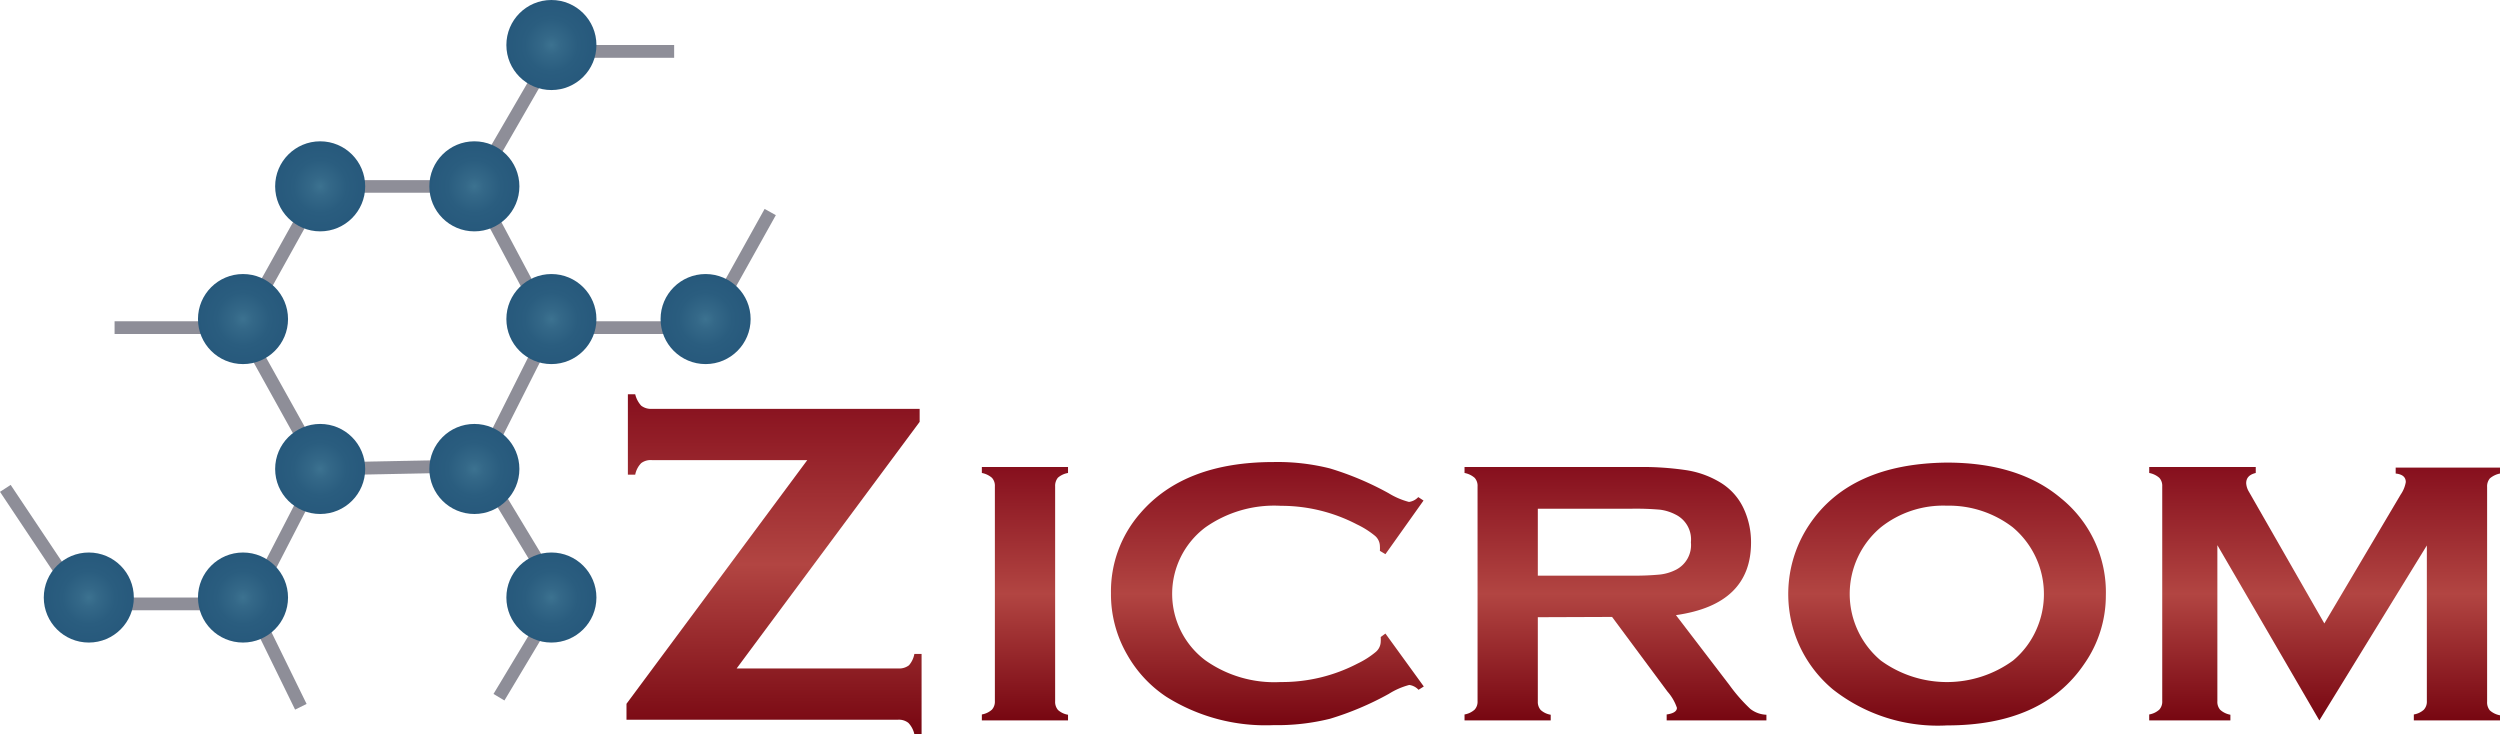 <svg xmlns="http://www.w3.org/2000/svg" xmlns:xlink="http://www.w3.org/1999/xlink" viewBox="0 0 180.45 53"><defs><style>.cls-1{fill:url(#linear-gradient);}.cls-2{fill:url(#linear-gradient-2);}.cls-3{fill:url(#linear-gradient-3);}.cls-4{fill:url(#linear-gradient-4);}.cls-5{fill:url(#linear-gradient-5);}.cls-6{fill:url(#linear-gradient-6);}.cls-7{fill:#8e8e98;}.cls-8{fill:url(#radial-gradient);}.cls-9{fill:url(#radial-gradient-2);}.cls-10{fill:url(#radial-gradient-3);}.cls-11{fill:url(#radial-gradient-4);}.cls-12{fill:url(#radial-gradient-5);}.cls-13{fill:url(#radial-gradient-6);}.cls-14{fill:url(#radial-gradient-7);}.cls-15{fill:url(#radial-gradient-8);}.cls-16{fill:url(#radial-gradient-9);}.cls-17{fill:url(#radial-gradient-10);}.cls-18{fill:url(#radial-gradient-11);}</style><linearGradient id="linear-gradient" x1="55.89" y1="53" x2="55.89" y2="28.46" gradientUnits="userSpaceOnUse"><stop offset="0" stop-color="#770611"/><stop offset="0.5" stop-color="#b24542"/><stop offset="1" stop-color="#860f1d"/></linearGradient><linearGradient id="linear-gradient-2" x1="73.98" y1="52.02" x2="73.98" y2="33.71" xlink:href="#linear-gradient"/><linearGradient id="linear-gradient-3" x1="91.48" y1="52.34" x2="91.48" y2="33.39" xlink:href="#linear-gradient"/><linearGradient id="linear-gradient-4" x1="116.65" y1="52.02" x2="116.65" y2="33.71" xlink:href="#linear-gradient"/><linearGradient id="linear-gradient-5" x1="140.55" y1="52.34" x2="140.55" y2="33.39" xlink:href="#linear-gradient"/><linearGradient id="linear-gradient-6" x1="167.79" y1="52.02" x2="167.79" y2="33.71" xlink:href="#linear-gradient"/><radialGradient id="radial-gradient" cx="6.41" cy="43.13" r="3.25" gradientUnits="userSpaceOnUse"><stop offset="0" stop-color="#3c7290"/><stop offset="0.21" stop-color="#346888"/><stop offset="0.59" stop-color="#2a5d7f"/><stop offset="1" stop-color="#27597c"/></radialGradient><radialGradient id="radial-gradient-2" cx="17.54" cy="43.13" r="3.25" xlink:href="#radial-gradient"/><radialGradient id="radial-gradient-3" cx="23.11" cy="33.85" r="3.25" xlink:href="#radial-gradient"/><radialGradient id="radial-gradient-4" cx="17.54" cy="23.03" r="3.25" xlink:href="#radial-gradient"/><radialGradient id="radial-gradient-5" cx="34.24" cy="33.85" r="3.25" xlink:href="#radial-gradient"/><radialGradient id="radial-gradient-6" cx="23.11" cy="13.45" r="3.25" xlink:href="#radial-gradient"/><radialGradient id="radial-gradient-7" cx="34.24" cy="13.45" r="3.25" xlink:href="#radial-gradient"/><radialGradient id="radial-gradient-8" cx="39.8" cy="43.13" r="3.25" xlink:href="#radial-gradient"/><radialGradient id="radial-gradient-9" cx="39.8" cy="23.03" r="3.25" xlink:href="#radial-gradient"/><radialGradient id="radial-gradient-10" cx="39.8" cy="3.25" r="3.25" xlink:href="#radial-gradient"/><radialGradient id="radial-gradient-11" cx="50.93" cy="23.03" r="3.25" xlink:href="#radial-gradient"/></defs><g id="Capa_2" data-name="Capa 2"><g id="Layer_1" data-name="Layer 1"><path class="cls-1" d="M53.17,48.25H64.85a1.15,1.15,0,0,0,.76-.23A1.73,1.73,0,0,0,66,47.2h.52V53H66a1.73,1.73,0,0,0-.43-.82,1.1,1.1,0,0,0-.76-.23H45.22V50.8L58.27,33.21H47.05a1.14,1.14,0,0,0-.77.22,1.64,1.64,0,0,0-.43.83h-.53v-5.8h.53a1.86,1.86,0,0,0,.43.82,1.14,1.14,0,0,0,.77.23H66.38v.94Z"/><path class="cls-2" d="M71.81,50.61V35.11a.85.85,0,0,0-.21-.62,1.54,1.54,0,0,0-.73-.35v-.43h6.22v.43a1.5,1.5,0,0,0-.73.34.93.93,0,0,0-.2.63v15.5a.9.9,0,0,0,.21.64,1.42,1.42,0,0,0,.72.34V52H70.87v-.43a1.46,1.46,0,0,0,.73-.35A.86.86,0,0,0,71.81,50.61Z"/><path class="cls-3" d="M100,45.73l2.77,3.82-.38.24a1.11,1.11,0,0,0-.67-.35,5.3,5.3,0,0,0-1.47.64A21.62,21.62,0,0,1,96,51.88a15.81,15.81,0,0,1-4.08.46,13.46,13.46,0,0,1-7.74-2.05,8.88,8.88,0,0,1-2.8-3,8.69,8.69,0,0,1-1.19-4.47,8.56,8.56,0,0,1,2.12-5.78q3.18-3.69,9.62-3.69a15.49,15.49,0,0,1,4.06.46,21.67,21.67,0,0,1,4.24,1.79,5.46,5.46,0,0,0,1.47.63,1.11,1.11,0,0,0,.67-.35l.38.25L100,40l-.4-.24a2.6,2.6,0,0,0,0-.36,1,1,0,0,0-.36-.73,6.32,6.32,0,0,0-1.3-.82,11.8,11.8,0,0,0-5.48-1.34A8.62,8.62,0,0,0,87,38.07a6,6,0,0,0,0,9.59,8.62,8.62,0,0,0,5.44,1.57A11.8,11.8,0,0,0,98,47.89a6.26,6.26,0,0,0,1.3-.83,1,1,0,0,0,.36-.73,2.6,2.6,0,0,0,0-.35Z"/><path class="cls-4" d="M111,44.55v6.08a.88.88,0,0,0,.21.62,1.42,1.42,0,0,0,.72.34V52h-6.22v-.43a1.46,1.46,0,0,0,.73-.35.84.84,0,0,0,.21-.61V35.12a.86.86,0,0,0-.21-.63,1.54,1.54,0,0,0-.73-.35v-.43h12.47a21.48,21.48,0,0,1,3.62.24,6.66,6.66,0,0,1,2.33.85,4.31,4.31,0,0,1,1.72,1.89,5.75,5.75,0,0,1,.54,2.47q0,4.47-5.42,5.24l3.87,5.06a11.84,11.84,0,0,0,1.5,1.71,2,2,0,0,0,1.16.42V52h-7.2v-.43c.49-.07.74-.23.74-.48a3.44,3.44,0,0,0-.68-1.17l-4-5.39Zm0-3h6.72a19.58,19.58,0,0,0,2.1-.08,3.39,3.39,0,0,0,1.12-.33,2,2,0,0,0,1.11-2,2,2,0,0,0-1.11-2,3.35,3.35,0,0,0-1.11-.35,20.19,20.19,0,0,0-2.11-.07H111Z"/><path class="cls-5" d="M140.51,33.39c3.48,0,6.23.86,8.27,2.59A8.72,8.72,0,0,1,152,43a8.6,8.6,0,0,1-1.55,4.91q-3,4.45-9.92,4.45a12.25,12.25,0,0,1-8.22-2.59,9,9,0,0,1-2.49-3.31,9,9,0,0,1,.79-8.61Q133.56,33.47,140.51,33.39Zm0,3.11a7.23,7.23,0,0,0-4.75,1.56,6.27,6.27,0,0,0,0,9.62,8.11,8.11,0,0,0,9.54,0A6.12,6.12,0,0,0,147,45.41a6.29,6.29,0,0,0-1.72-7.35A7.56,7.56,0,0,0,140.53,36.5Z"/><path class="cls-6" d="M167.41,52l-7.36-12.65V50.61a.86.86,0,0,0,.21.63,1.5,1.5,0,0,0,.73.35V52h-5.86v-.43a1.46,1.46,0,0,0,.73-.35.86.86,0,0,0,.21-.63V35.11a.85.85,0,0,0-.21-.62,1.54,1.54,0,0,0-.73-.35v-.43h7.69v.43c-.46.11-.69.35-.69.74a1.35,1.35,0,0,0,.2.62L167.77,45l5.51-9.3a2.25,2.25,0,0,0,.37-.9c0-.37-.25-.57-.73-.62v-.43h7.53v.43a1.6,1.6,0,0,0-.73.35.89.89,0,0,0-.2.62v15.5a.9.9,0,0,0,.2.63,1.5,1.5,0,0,0,.73.35V52h-6.22v-.43a1.42,1.42,0,0,0,.72-.34.86.86,0,0,0,.22-.64V39.37Z"/><path class="cls-7" d="M51.21,24.11,56,15.53l-.81-.45-4.51,8.11H40l-5.18-9.73,5.35-9.29h8.49V3.25h-9L34,13H22.84L17.17,23.19H8.27v.92h8.9l5.41,9.75L17.8,43.13H6.2L.77,35,0,35.5l5.7,8.55H17.79l3.51,7.17.83-.41L18.6,43.6l4.79-9.29,11-.22,5.44,9-4.21,7,.79.47,4.5-7.52L35.21,33.6,40,24.11ZM18,23.65l5.41-9.74H34l5.19,9.75-4.76,9.5-11,.22Z"/><circle class="cls-8" cx="6.41" cy="43.13" r="3.25"/><circle class="cls-9" cx="17.54" cy="43.13" r="3.25"/><circle class="cls-10" cx="23.11" cy="33.85" r="3.25"/><circle class="cls-11" cx="17.54" cy="23.03" r="3.25"/><circle class="cls-12" cx="34.24" cy="33.85" r="3.25"/><circle class="cls-13" cx="23.11" cy="13.45" r="3.25"/><circle class="cls-14" cx="34.24" cy="13.45" r="3.25"/><circle class="cls-15" cx="39.8" cy="43.13" r="3.25"/><circle class="cls-16" cx="39.8" cy="23.03" r="3.25"/><circle class="cls-17" cx="39.8" cy="3.25" r="3.25"/><circle class="cls-18" cx="50.93" cy="23.03" r="3.25"/></g></g></svg>